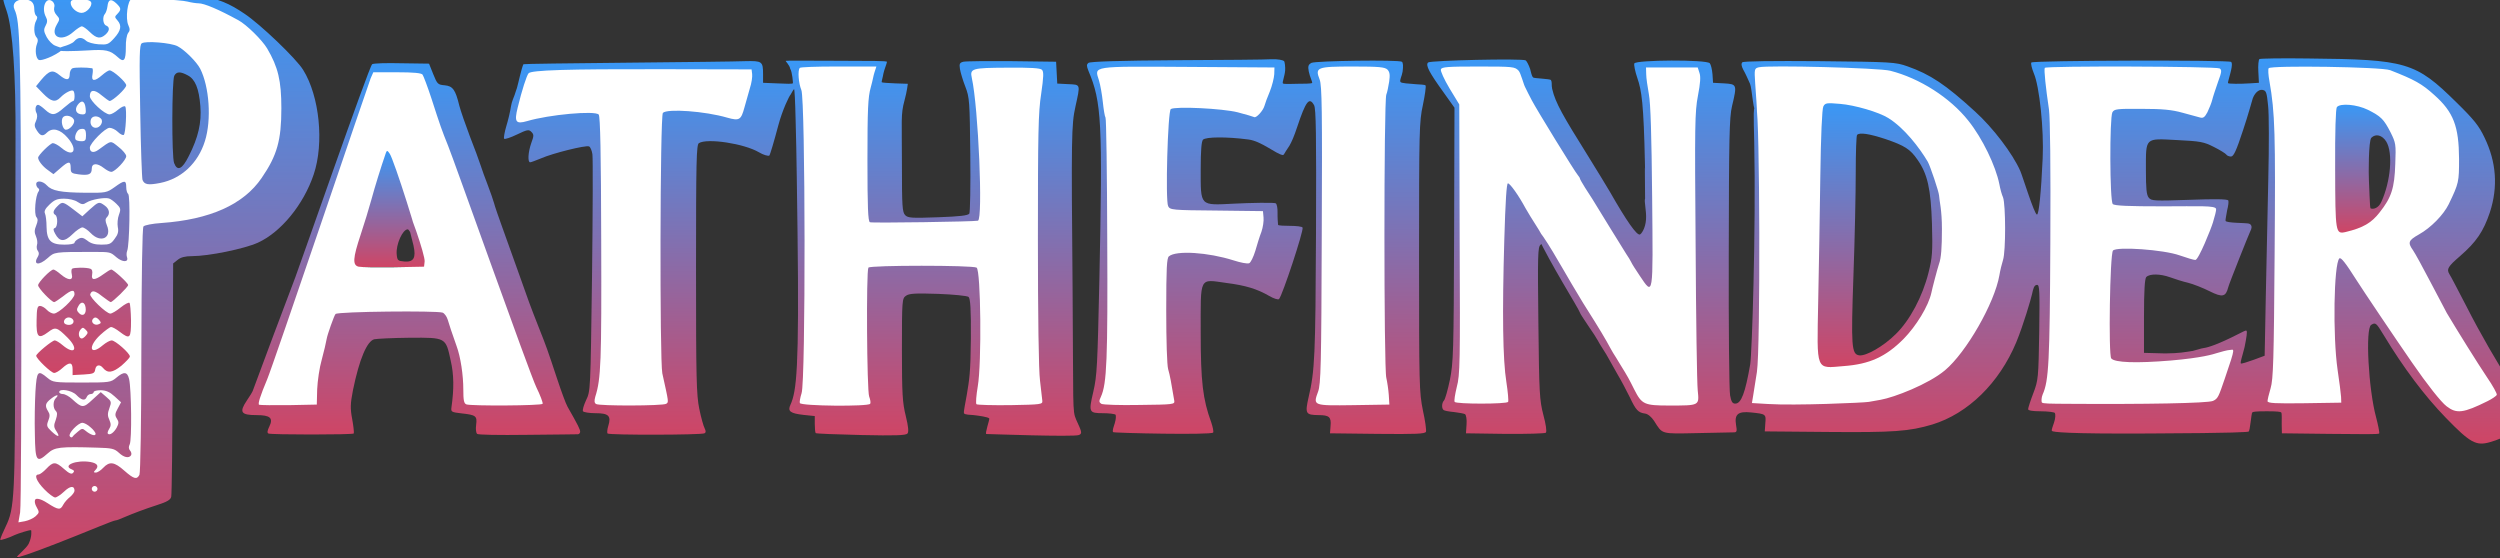 <?xml version="1.0" encoding="utf-8"?>
<svg xmlns="http://www.w3.org/2000/svg" xmlns:xlink="http://www.w3.org/1999/xlink" viewBox="39.028 171.38 365.478 81.611">
  <rect x="39.028" y="171.38" width="365.478" height="81.611" fill="#333333" stroke="none"/>
  <defs>
    <linearGradient id="gradient-1-0" gradientUnits="userSpaceOnUse" x1="945.329" y1="367.371" x2="945.329" y2="3320" xlink:href="#gradient-1"/>
    <linearGradient id="gradient-1">
      <title>BluePink</title>
      <stop offset="0" style="stop-color: rgb(207, 69, 101);"/>
      <stop offset="1" style="stop-color: rgb(57, 152, 246);"/>
    </linearGradient>
    <linearGradient id="gradient-1-1" gradientUnits="userSpaceOnUse" x1="1020.661" y1="2315.195" x2="1020.661" y2="3057.351" gradientTransform="matrix(-3.983, 0, 0, 3.983, 5086.254, -8850.144)" xlink:href="#gradient-1"/>
    <linearGradient id="gradient-1-2" gradientUnits="userSpaceOnUse" x1="531.179" y1="2364.488" x2="531.179" y2="2924.75" gradientTransform="matrix(-5.435, 0, 0, 5.435, 3418.277, -12541.304)" xlink:href="#gradient-1"/>
    <linearGradient id="gradient-1-3" gradientUnits="userSpaceOnUse" x1="539.625" y1="1901.728" x2="539.625" y2="2329.712" gradientTransform="matrix(-7.022, 0, 0, 7.053, 4328.745, -13063.827)" xlink:href="#gradient-1"/>
    <linearGradient id="gradient-1-4" gradientUnits="userSpaceOnUse" x1="535.219" y1="2023.982" x2="535.219" y2="2218.292" gradientTransform="matrix(-16.096, 0, 0, 16.096, 9150.338, -32312.557)" xlink:href="#gradient-1"/>
    <linearGradient id="gradient-1-5" gradientUnits="userSpaceOnUse" x1="547.5" y1="1319" x2="547.5" y2="1879.631" gradientTransform="matrix(-3.71, 0, 0, 3.71, 2578.932, -3574.989)" xlink:href="#gradient-1"/>
    <linearGradient id="gradient-1-6" gradientUnits="userSpaceOnUse" x1="544.617" y1="881.186" x2="544.617" y2="1329.18" gradientTransform="matrix(-6.928, 0, 0, 6.928, 4317.524, -5817.796)" xlink:href="#gradient-1"/>
    <linearGradient id="gradient-1-7" gradientUnits="userSpaceOnUse" x1="2258.099" y1="1006.234" x2="2258.099" y2="2947.766" xlink:href="#gradient-1"/>
    <linearGradient id="gradient-1-8" gradientUnits="userSpaceOnUse" x1="4248.869" y1="1002.19" x2="4248.869" y2="2960.64" xlink:href="#gradient-1"/>
    <linearGradient id="gradient-1-9" gradientUnits="userSpaceOnUse" x1="6671.407" y1="1011.314" x2="6671.407" y2="2968.258" xlink:href="#gradient-1"/>
    <linearGradient id="gradient-1-10" gradientUnits="userSpaceOnUse" x1="10449.034" y1="961.354" x2="10449.034" y2="2972.805" xlink:href="#gradient-1"/>
    <linearGradient id="gradient-1-11" gradientUnits="userSpaceOnUse" x1="2144.519" y1="1881.625" x2="2144.519" y2="2488.956" xlink:href="#gradient-1"/>
    <linearGradient id="gradient-1-12" gradientUnits="userSpaceOnUse" x1="9925.458" y1="1360.824" x2="9925.458" y2="2738.3" xlink:href="#gradient-1"/>
    <linearGradient id="gradient-1-13" gradientUnits="userSpaceOnUse" x1="12460.783" y1="2062.866" x2="12460.783" y2="2730.645" xlink:href="#gradient-1"/>
  </defs>
  <g transform="matrix(0.028, 0, 0, -0.028, 35.921, 263.145)" fill="#000000" stroke="none" style="">
    <g style="">
      <title>BG</title>
      <polyline style="stroke: rgb(0, 0, 0); fill-rule: nonzero; fill: rgb(255, 255, 255);" points="4256.576 2944.437 4719.246 2941.224 4674.264 2772.542 4664.625 2125.125 5202.8 2139.584 5194.768 2721.134 5154.605 2929.535 5597.998 2938.149 5596.391 1133.919 5177.096 1138.739 5210.833 1484.135 5185.129 1847.202 4690.329 1845.596 4675.871 1143.558 4258.183 1145.165 4291.919 1360.435 4290.313 2327.008">
        <title>H_bg</title>
      </polyline>
      <polyline style="stroke: rgb(0, 0, 0); fill-rule: nonzero; fill: rgb(255, 255, 255);" points="2855.614 2923.731 4074.342 2929.535 3985.355 2585.196 3703.577 2627.358 3701.458 1084.999 3190.87 1148.558 3216.293 1267.201 3226.886 2536.022 2779.856 2627.123">
        <title>T_bg</title>
      </polyline>
      <path d="M 1778.703 1097.005 L 2026.893 1533.938 L 2453.781 1533.938 L 2511.537 1142.205 L 3003.714 1153.403 L 2328.13 2915.047 L 2062.049 2927.603 L 1437.707 1149.693 L 1778.703 1097.005 Z M 2228.305 2163.49 L 2314.123 1899.561 L 2145.707 1899.561 L 2228.305 2163.49 Z" style="stroke: rgb(0, 0, 0); fill-rule: nonzero; fill: rgb(255, 255, 255);">
        <title>A_bg</title>
      </path>
      <path d="M 923.806 2360.794 L 1061.02 2393.827 L 1137.25 2500.742 L 1188.07 2693.666 L 1132.168 2922.356 L 977.167 2947.766 L 923.806 2360.794 Z M 149.092 3282.306 L 462.076 3299.073 L 1147.66 3287.895 L 1404.753 3174.252 L 1635.765 2883.625 L 1624.587 2443.957 L 1473.684 2194.315 L 953.908 2023.482 L 912.922 726.272 L 342.955 459.863 L 299.5 536.246 L 175.174 510.164 L 199.393 642.437 L 209.723 1355.966 L 206.845 2240.89 L 208.708 2799.79 L 190.078 3148.17 L 149.092 3282.306 Z" style="stroke: rgb(0, 0, 0); fill-rule: nonzero; fill: rgb(255, 255, 255);">
        <title>P_bg</title>
      </path>
      <polyline style="stroke: rgb(0, 0, 0); fill-rule: nonzero; fill: rgb(255, 255, 255);" points="7718.92 2723.379 7582.829 2935.927 8053.798 2942.044 8718.967 1810.493 8697.56 2940.515 9017.146 2934.398 8993.396 1154.907 8675.687 1148.074 7994.148 2294.221 8007.813 1156.615 7678.146 1153.199 7717.433 1424.789">
        <title>N_bg</title>
      </polyline>
      <path d="M 9754.225 1386.236 L 9953.276 1450.129 L 10152.329 1683.586 L 10235.882 1980.936 L 10199.021 2327.435 L 10090.894 2524.03 L 9771.426 2619.87 L 9754.225 1386.236 Z M 9250.762 2942.925 L 9999.656 2933.88 L 10314.408 2763.841 L 10556.805 2467.178 L 10685.238 1745.417 L 10093.72 1117.721 L 9234.481 1148.472 L 9278.367 1620.945 L 9283.046 2389.879 L 9278.367 2715.684 L 9250.762 2942.925 Z" style="stroke: rgb(0, 0, 0); fill-rule: nonzero; fill: rgb(255, 255, 255);">
        <title>D_bg</title>
      </path>
      <polyline style="stroke: rgb(0, 0, 0); fill-rule: nonzero; fill: rgb(255, 255, 255);" points="10751.899 2938.508 11740.501 2941.494 11625.512 2593.542 11282.04 2586.076 11301.454 2214.23 11710.634 2206.763 11595.645 1890.172 11164.065 1951.4 11295.48 1397.365 11801.729 1482.486 11710.634 1152.454 10741.445 1158.428 10778.779 1325.684 10798.193 2636.684">
        <title>E_bg</title>
      </polyline>
      <polyline style="stroke: rgb(0, 0, 0); fill-rule: nonzero; fill: rgb(255, 255, 255);" points="5807.968 2937.744 6805.473 2947.769 6700.208 2624.457 6266.62 2657.039 6241.557 2195.881 6762.866 2190.868 6657.602 1860.037 6261.607 1917.682 6264.113 1148.25 5828.018 1138.225 5850.575 1253.514 5873.131 2080.591 5868.119 2659.545">
        <title>F_bg</title>
      </polyline>
      <polyline style="stroke: rgb(0, 0, 0); fill-rule: nonzero; fill: rgb(255, 255, 255);" points="6962.497 2937.398 7414.646 2941.044 7389.121 1134.271 6949.734 1137.918 6995.314 1489.792 6991.667 2749.61">
        <title>I_bg</title>
      </polyline>
      <path d="M 12468.974 2169.969 L 12534.568 2187.858 L 12603.144 2329.482 L 12591.218 2570.988 L 12449.594 2588.877 Z M 11934.02 2945.364 L 12595.018 2934.582 L 12811.117 2829.228 L 13045.85 2551.659 L 12843.788 1831.109 L 13213.216 1190.191 L 12923.382 1082.014 L 12482.5 1657.629 L 12343.716 1092.216 L 11898.744 1159.582 L 11957.933 1424.923 L 11968.137 2727.166 Z" style="stroke: rgb(0, 0, 0); fill-rule: nonzero; fill: rgb(255, 255, 255);">
        <title>R_bg</title>
      </path>
    </g>
    <g>
      <title>Outline</title>
      <g style="">
        <title>P</title>
        <path d="M 131 3307 C 123 3296 126 3275 146 3219 C 177 3126 194 2887 192 2545 C 192 2419 191 1959 190 1524 C 190 682 187 624 141 529 C 129 505 111.009 463.525 112.517 458.758 C 113.586 455.379 158 469 188 484 C 203 491 269.894 513.005 273.704 508.688 C 273.939 508.422 279.469 478.154 261 439 C 249 414 197.898 374.777 198.758 367.758 C 199.206 364.103 275 384 630 529 C 671 546 709 560 713 560 C 718 560 736 566 753 574 C 812 599 865 619 933 641 C 983 657 1002 668 1005 684 C 1008 696 1011 974 1013 1303 L 1015 1902 L 1039 1921 C 1055 1934 1078 1940 1114 1940 C 1200 1940 1386 1978 1457 2010 C 1578 2065 1696 2209 1749 2367 C 1804 2531 1779 2775 1694 2912 C 1658 2971 1470 3151 1387 3206 C 1236 3308 1151 3320 574 3320 C 225 3320 140 3317 131 3307 Z M 1090 3269 C 1109 3264 1136 3260 1148 3260 C 1177 3260 1253 3228 1355 3172 C 1398 3149 1480 3068 1506 3024 C 1563 2927 1580 2856 1580 2712 C 1580 2545 1558 2466 1477 2348 C 1382 2209 1207 2131 954 2113 C 908 2110 866 2102 860 2095 C 854 2088 850 1845 849 1449 C 849 1076 844 808 839 798 C 825 772 810 776 760 820 C 708 866 683 870 650 835 C 637 821 620 810 611 810 C 599 810 599 813 608 822 C 629 843 621 858 584 865 C 511 878 432 847 487 826 C 499 821 500 816 492 808 C 484 800 472 805 445 829 C 401 868 389 868 353 830 C 338 814 319 800 313 800 C 287 800 301 765 342 723 C 365 699 391 680 399 680 C 407 680 428 694 446 711 C 477 741 500 743 500 715 C 500 708 489 693 477 683 C 464 673 448 655 441 642 C 426 613 416 614 358 651 C 320 676 301.805 674.504 297 671 C 292.195 667.496 289 653 302 630 C 317 603 317 601 297 582 C 285 571 260 560 241 556 L 207 550 L 216 602 C 221 631 223 1200 222 1865 C 219 3048 216 3165 187 3227 C 173 3257 193 3280 234 3280 C 273 3280 290 3265 290 3229 C 290 3214 295 3198 300 3195 C 307 3191 307 3183 300 3170 C 286 3145 287 3097 302 3082 C 310 3074 310 3063 304 3048 C 292 3018 298 2970 315 2964 C 327 2959 397.018 2983.47 440.018 3020.47 C 445.018 3024.47 412 3033 399 3039 C 385 3044 366 3064 355 3083 C 339 3114 338 3122 349 3143 C 359 3161 359 3173 351 3188 C 325 3236 351 3298 385 3270 C 394 3262 398 3249 394 3238 C 391 3226 395 3211 406 3199 C 424 3179 424 3177 407 3148 C 370 3084 432 3056 493 3110 C 512 3127 533 3140 538 3140 C 544 3140 563 3127 580 3110 C 615 3076 635 3073 662 3097 C 684 3117 685 3136 665 3144 C 648 3150 645 3191 659 3205 C 664 3211 670 3228 672 3244 C 676 3281 690 3286 718 3260 C 744 3235 745 3227 724 3205 C 709 3190 709 3188 724 3171 C 748 3144 743 3118 707 3078 C 677 3045 671 3043 626 3046 C 599 3048 569 3056 560 3065 C 538 3085 518 3084 498 3061 C 490 3051 459.165 3040 452.165 3038 C 445.165 3036 404.903 3024.409 408.903 3016.409 C 414.903 3007.409 496 3010 567 3014 C 665 3020 685 3016 727 2978 C 758 2949 768 2962 768 3030 C 767 3064 773 3096 780 3105 C 790 3117 790 3126 781 3146 C 765 3181 777 3278 799 3283 C 826 3289 1053 3279 1090 3269 Z M 587 3265 C 594 3245 563 3210 537 3210 C 511 3210 480 3238 480 3262 C 480 3277 488 3280 530 3280 C 566 3280 582 3276 587 3265 Z M 620 725 C 620 717 613 710 605 710 C 597 710 590 717 590 725 C 590 733 597 740 605 740 C 613 740 620 733 620 725 Z" style="fill: url('#gradient-1-0');">
          <title>Outer</title>
        </path>
        <path d="M851 3051 c-12 -8 -13 -63 -8 -353 3 -190 9 -352 12 -360 10 -25 30 -28 92 -16 111 22 198 103 234 219 35 111 23 284 -25 378 -19 36 -81 98 -118 117 -34 18 -168 29 -187 15z m240 -167 c39 -20 59 -69 66 -161 7 -86 -11 -164 -60 -260 -34 -69 -60 -82 -77 -37 -13 33 -12 432 1 456 12 22 31 23 70 2z" style="fill: url('#gradient-1-1');">
          <title>Middle</title>
        </path>
        <path d="M490 2921 c-8 -3 -15 -17 -15 -30 0 -34 -17 -36 -53 -6 -36 30 -53 26 -97 -26 l-26 -32 37 -38 c42 -43 64 -48 91 -20 23 24 59 42 67 34 9 -9 8 -53 -1 -53 -5 0 -26 -16 -48 -35 -47 -42 -63 -43 -99 -10 -15 14 -31 25 -36 25 -13 0 -18 -23 -9 -42 6 -10 5 -27 -2 -42 -10 -20 -9 -30 5 -51 19 -29 31 -31 52 -10 29 28 69 18 108 -27 56 -64 31 -106 -32 -53 -16 14 -37 25 -45 25 -13 0 -77 -63 -77 -76 0 -15 23 -45 50 -64 l30 -22 36 31 c43 38 54 39 54 2 0 -26 4 -29 41 -34 53 -7 69 0 69 29 0 30 27 32 63 4 14 -11 31 -20 39 -20 19 0 78 62 78 82 0 9 -18 31 -40 48 -44 35 -35 36 -107 -16 -24 -17 -43 -12 -43 12 0 23 80 104 103 104 11 0 31 -9 43 -21 12 -12 26 -19 31 -16 10 6 17 133 8 148 -4 5 -19 -1 -37 -16 -16 -14 -36 -25 -45 -25 -26 0 -103 71 -103 95 0 35 24 37 61 5 19 -16 38 -29 42 -30 16 0 87 65 87 82 0 16 -69 78 -87 78 -6 0 -23 -11 -39 -25 -40 -35 -58 -33 -50 5 3 17 2 31 -2 31 -29 5 -90 5 -102 0z m68 -209 c3 -26 0 -32 -16 -32 -32 0 -44 23 -26 49 21 29 38 22 42 -17z m-60 -64 c3 -18 -23 -48 -43 -48 -17 0 -29 49 -15 65 14 17 54 5 58 -17z m140 10 c15 -15 -3 -48 -27 -48 -21 0 -33 22 -25 45 7 18 35 20 52 3z m-78 -89 c0 -24 -4 -29 -24 -29 -14 0 -27 4 -30 8 -9 15 6 51 23 55 25 5 31 -1 31 -34z" style="fill: url('#gradient-1-2');">
          <title>Pattern1</title>
        </path>
        <path d="M300 2316 c0 -8 5 -18 10 -21 7 -4 7 -11 2 -18 -16 -21 -24 -117 -11 -133 9 -11 8 -21 -1 -44 -10 -24 -10 -37 -1 -57 6 -14 9 -34 5 -45 -3 -10 -1 -25 5 -31 6 -8 6 -18 1 -27 -29 -46 3 -52 50 -10 36 32 33 32 235 32 94 0 91 0 124 -28 32 -27 65 -27 55 1 -3 8 -3 23 1 33 12 28 17 290 5 297 -5 3 -10 19 -10 36 0 37 -10 36 -61 -1 -41 -29 -45 -30 -153 -29 -127 1 -175 10 -201 39 -21 23 -55 27 -55 6z m419 -103 c22 -22 24 -27 13 -57 -7 -18 -9 -47 -6 -64 5 -23 1 -39 -16 -61 -19 -27 -27 -31 -69 -31 -34 0 -56 6 -74 21 -21 16 -31 18 -47 9 -11 -6 -20 -15 -20 -20 0 -6 -24 -10 -53 -10 -71 0 -92 21 -93 94 0 28 -4 59 -8 68 -6 12 1 26 23 47 26 25 40 31 77 31 25 0 56 -7 70 -17 22 -14 29 -15 47 -3 25 16 95 28 117 21 8 -2 26 -15 39 -28z" style="fill: url('#gradient-1-3');">
          <title>Pattern2Outer</title>
        </path>
        <path d="M 410 2200 C 388 2178 385 2164 400 2155 C 414 2146 412 2092 398 2087 C 388 2084 388 2077 399 2057 C 422 2014 447 2013 489 2054 C 509 2074 533 2090 541 2090 C 549 2090 569 2077 585 2060 C 637 2006 697 2035 669 2101 C 660 2124 660 2134 669 2143 C 687 2161 682 2187 658 2204 C 628 2226 626 2225 580 2184 L 541 2148 L 494 2184 C 439 2226 436 2226 410 2200 Z" style="fill: url('#gradient-1-4');">
          <title>Pattern2Inner</title>
        </path>
        <path d="M487 1874 c-4 -4 -4 -18 -1 -30 8 -33 -19 -32 -58 1 -16 14 -33 25 -38 25 -15 0 -80 -67 -80 -82 0 -15 70 -88 84 -88 4 0 25 14 46 30 44 35 60 38 60 11 0 -23 -83 -101 -108 -101 -10 0 -27 9 -37 20 -10 11 -26 20 -35 20 -14 0 -17 -12 -18 -75 -2 -89 9 -100 60 -62 38 29 46 27 102 -29 59 -59 37 -92 -26 -39 -16 14 -35 25 -41 25 -14 0 -97 -69 -97 -80 0 -15 78 -90 94 -90 8 0 27 11 42 25 37 34 54 32 54 -5 l0 -31 58 3 c50 3 57 6 60 26 4 25 24 29 41 8 24 -29 50 -25 96 12 24 21 44 42 44 48 1 16 -76 84 -95 84 -9 0 -29 -11 -46 -25 -68 -58 -80 -8 -13 54 24 22 50 41 56 41 7 0 27 -11 45 -25 54 -41 59 -36 59 60 -1 46 -4 87 -8 91 -4 4 -25 -7 -46 -24 -22 -18 -46 -32 -54 -32 -21 0 -110 86 -105 101 8 23 24 20 63 -11 21 -16 41 -30 44 -30 10 0 91 79 91 89 0 11 -77 81 -88 81 -5 0 -23 -11 -42 -25 -44 -32 -64 -33 -58 -1 3 16 0 27 -9 30 -20 8 -88 7 -96 0z m71 -203 c5 -33 -14 -49 -34 -29 -13 13 -14 20 -4 37 14 27 34 23 38 -8z m-64 -66 c6 -18 -16 -30 -39 -21 -20 7 -8 36 15 36 10 0 21 -7 24 -15z m136 0 c10 -12 9 -16 -5 -21 -19 -8 -40 9 -31 25 10 15 21 14 36 -4z m-70 -79 c-7 -9 -17 -16 -22 -16 -16 0 -21 30 -7 46 11 13 14 13 27 0 13 -12 13 -18 2 -30z" style="fill: url('#gradient-1-5');">
          <title>Pattern3</title>
        </path>
        <path d="M296 1233 c-3 -54 -5 -154 -3 -223 2 -142 9 -152 67 -100 37 33 61 36 260 30 74 -2 88 -5 111 -26 26 -25 53 -31 64 -14 4 6 2 17 -5 25 -8 9 -8 20 -2 32 12 21 9 290 -3 341 -9 39 -27 41 -67 7 -29 -24 -34 -25 -180 -25 -146 0 -151 1 -180 25 -50 42 -55 36 -62 -72z m214 -18 c27 -28 45 -32 54 -10 3 8 12 15 21 15 8 0 15 5 15 10 0 6 17 10 38 10 27 -1 46 -9 71 -32 l34 -31 -17 -32 c-15 -27 -16 -36 -5 -53 11 -17 11 -25 -1 -48 -15 -26 -36 -41 -46 -31 -3 3 0 14 7 25 10 16 10 26 1 47 -10 21 -10 34 0 61 12 33 11 36 -16 59 l-29 25 -44 -40 c-47 -44 -54 -44 -106 4 -15 14 -37 26 -48 26 -10 0 -19 5 -19 10 0 21 66 10 90 -15z m-108 -17 c-15 -15 -15 -51 0 -66 9 -9 9 -20 0 -47 -11 -29 -11 -38 4 -60 21 -32 8 -32 -27 1 -24 23 -26 29 -16 55 9 22 9 34 -1 49 -18 29 -15 42 16 66 27 22 46 24 24 2z m181 -151 c15 -12 27 -28 27 -35 0 -14 -27 -5 -52 16 -16 14 -20 13 -40 -4 -13 -10 -26 -23 -29 -28 -4 -4 -10 -3 -14 4 -9 14 43 69 66 70 9 0 28 -10 42 -23z" style="fill: url('#gradient-1-6');">
          <title>Pattern4</title>
        </path>
      </g>
      <path d="M 2054 2942 C 2038 2931 1666 1861 1653 1830 C 1638 1793 1430 1237 1430 1235 C 1430 1233 1416 1210 1399 1185 C 1359 1125 1369 1110 1450 1110 C 1522 1110 1539 1095 1517 1050 C 1507 1030 1505 1018 1512 1014 C 1523 1007 1951 1007 1958 1014 C 1960 1017 1957 1050 1950 1088 C 1939 1147 1940 1168 1954 1241 C 1987 1402 2027 1496 2065 1506 C 2079 1509 2162 1513 2250 1514 C 2440 1515 2438 1516 2464 1395 C 2481 1322 2482 1248 2468 1150 C 2465 1127 2468 1125 2521 1119 C 2596 1111 2603 1105 2597 1060 C 2594 1039 2596 1018 2602 1012 C 2607 1007 2714 1005 2863 1007 C 3002 1008 3121 1010 3128 1010 C 3134 1010 3140 1016 3140 1023 C 3140 1035 3131 1054 3074 1154 C 3065 1170 3041 1235 3020 1299 C 2969 1453 2962 1472 2927 1560 C 2875 1692 2872 1702 2816 1860 C 2786 1945 2747 2053 2730 2100 C 2713 2147 2695 2199 2691 2215 C 2686 2232 2672 2274 2658 2310 C 2644 2346 2627 2393 2620 2415 C 2613 2437 2588 2505 2564 2566 C 2541 2627 2516 2699 2509 2726 C 2489 2809 2475 2828 2433 2832 C 2397 2835 2394 2838 2373 2890 L 2351 2945 L 2208 2947 C 2129 2949 2060 2947 2054 2942 Z M 2317 2888 C 2322 2881 2343 2826 2363 2765 C 2410 2619 2418 2597 2451 2515 C 2480 2444 2875 1331 2911 1256 C 2932 1213 2947 1173 2944 1169 C 2938 1159 2570 1157 2546 1166 C 2533 1171 2530 1188 2530 1243 C 2530 1318 2516 1413 2495 1470 C 2468 1547 2458 1576 2449 1607 C 2444 1624 2432 1641 2422 1645 C 2392 1656 1878 1651 1863 1638 C 1856 1632 1820 1529 1817 1510 C 1814 1491 1802 1441 1791 1400 C 1779 1359 1769 1289 1767 1245 L 1765 1165 L 1620 1162 C 1541 1161 1470 1162 1464 1164 C 1456 1167 1469 1209 1506 1297 C 1536 1367 2038 2850 2046 2868 L 2060 2900 L 2184 2900 C 2271 2900 2310 2896 2317 2888 Z" style="fill: url('#gradient-1-7');">
        <title>A</title>
      </path>
      <path d="M 3385 2950 C 3088 2947 2844 2944 2844 2942 C 2835 2927 2815.373 2835.18 2810 2818 C 2806.225 2805.931 2800.132 2790.229 2798 2782 C 2795.872 2773.786 2783 2749 2779 2723 C 2775 2696 2764 2649 2754 2617 C 2745 2586 2740 2557 2743 2553 C 2747 2549 2777 2559 2810 2575 C 2864 2601 2872 2602 2885 2589 C 2899 2575 2899 2569 2885 2531 C 2868 2483 2865 2430 2879 2430 C 2884 2430 2910 2440 2937 2451 C 2996 2477 3168 2520 3186 2513 C 3193 2511 3201 2492 3204 2472 C 3207 2452 3206 2165 3202 1835 C 3194 1237 3194 1235 3171 1188 C 3159 1162 3151 1136 3155 1130 C 3158 1125 3188 1120 3220 1120 C 3289 1120 3303 1106 3287 1054 C 3281 1035 3280 1017 3283 1014 C 3292 1005 3776 1006 3789 1015 C 3797 1019 3797 1027 3790 1041 C 3784 1052 3771 1098 3762 1143 C 3747 1215 3745 1303 3745 1873 C 3745 2438 3747 2522 3760 2530 C 3803 2557 3996 2528 4074 2482 C 4095 2469 4122.685 2461.09 4127.685 2465.09 C 4131.685 2469.09 4152.73 2540.09 4174.73 2623.09 C 4196.73 2705.09 4231.325 2776.225 4239.325 2784.225 C 4239.325 2784.225 4254.521 2812.249 4256.923 2811.954 C 4259.413 2811.648 4262.733 2752.311 4265.02 2649.94 C 4267.119 2555.988 4268.804 2554.711 4275 2062 C 4283.915 1353.056 4270 1234 4238 1164 C 4222 1130 4237 1119 4307 1111 L 4365 1105 L 4365 1063 C 4365 1040 4367 1019 4370 1016 C 4373 1013 4480 1009 4607 1006 C 4786 1002 4841 1004 4849 1014 C 4856 1022 4854 1049 4840 1106 C 4823 1174 4820 1221 4820 1452 C 4820 1711 4821 1719 4841 1733 C 4857 1745 4890 1747 5008 1743 C 5089 1740 5161 1733 5168 1727 C 5177 1720 5181.26 1663.995 5180 1508 C 5178.572 1331.142 5171.678 1293.983 5159 1218 C 5151.536 1173.264 5141 1126.927 5144 1119.927 C 5148 1110.927 5176.946 1112.226 5195 1110 C 5222.25 1106.64 5270.941 1100.271 5276.086 1092.331 C 5278.839 1088.082 5251.638 1011.314 5260.85 1011.314 C 5269.62 1011.314 5715 995 5744 1006 C 5765 1014 5755.855 1028 5729.855 1086 C 5708.855 1134 5716 1145 5711 1775 C 5704 2562 5705 2628 5726 2721 C 5752 2840 5754 2835 5688 2838 L 5631 2841 L 5628 2898 L 5625 2955 L 5395 2958 C 5269 2959 5154 2958 5141 2955 C 5121 2950 5119 2944 5123 2917 C 5126 2899 5138 2858 5151 2825 C 5173 2768 5174 2750 5177 2470 C 5179 2308 5176 2169 5172 2162 C 5165 2152 5121 2147 5009 2143 C 4871 2138 4852 2139 4837 2154 C 4822 2170 4820 2199 4820 2422 C 4820 2648 4813.289 2680 4833.289 2752 C 4847.008 2802.486 4850.767 2839.789 4850.767 2839.789 C 4850.767 2839.789 4720.063 2843.204 4714.991 2847.683 C 4712.182 2850.163 4720.243 2872.768 4723.096 2891.922 C 4726.403 2911.161 4741.989 2947.565 4741.804 2954.417 C 4741.655 2959.913 4664.636 2959.281 4480 2960 C 4305.07 2960.681 4215.235 2961.15 4213.292 2959.622 C 4211.349 2958.094 4233.583 2936.901 4236.491 2919.173 C 4247.94 2900 4251.201 2845.893 4251.057 2843.245 C 4250.787 2838.273 4214.95 2839.671 4168 2842 L 4095 2845 L 4095 2890 C 4095 2957 4090 2960 4002 2958 C 3960 2956 3682 2953 3385 2950 Z M 4677.111 2900.682 C 4669.92 2878.523 4670 2867 4657 2820 C 4643 2770 4640 2708 4640 2441 C 4640 2195 4643 2121 4653 2117 C 4667 2112 5199 2120 5217 2125 C 5244 2134 5219 2717 5185 2870 C 5174 2920 5185 2923 5369 2924 C 5491 2925 5542 2922 5551 2913 C 5561 2903 5560 2877 5547 2787 C 5532 2691 5530 2583 5530 2025 C 5530 1630 5534 1342 5541 1290 C 5546 1243 5552 1196 5553 1185 C 5555 1166 5548 1165 5386 1162 C 5293 1161 5213 1163 5209 1167 C 5205 1172 5208 1213 5216 1260 C 5237 1381 5232 1866 5210 1880 C 5189 1893 4653 1893 4645 1880 C 4633 1861 4637 1237 4649 1207 C 4655 1191 4658 1174 4654 1169 C 4645 1154 4293 1157 4287 1173 C 4285 1179 4289 1202 4296 1224 C 4318 1284 4316 2756 4295 2807 C 4280 2843 4275 2911 4287 2923 C 4290 2927 4374 2930 4472 2930 L 4686.699 2930 L 4677.111 2900.682 Z M 4038 2891 C 4040 2877 4035 2843 4026 2816 C 4018 2788 4005 2743 3998 2717 C 3980 2651 3972 2645 3908 2663 C 3792 2697 3595 2711 3572 2688 C 3557 2673 3555 1395 3569 1328 C 3603 1174 3603 1178 3589 1169 C 3572 1158 3240 1157 3223 1168 C 3214 1174 3213 1184 3219 1206 C 3249 1300 3252 1388 3250 2020 C 3249 2473 3245 2669 3237 2679 C 3219 2701 2977 2679 2863 2645 C 2804 2628 2795 2640 2814 2716 C 2836 2807 2861 2884 2871 2895 C 2887 2911 3067 2917 3565 2916 L 4035 2915 L 4038 2891 Z" style="fill: url('#gradient-1-8');">
        <title>TH</title>
      </path>
      <path d="M 6256 2963 C 5956 2961 5803 2956 5794 2949 C 5783 2940 5784 2933 5794 2907 C 5863 2744 5868 2639 5851 1820 C 5841 1370 5839 1316 5819 1231 C 5794 1124 5796 1120 5872 1120 C 5899.444 1120 5934.087 1116.178 5935.764 1111.47 C 5937.822 1105.691 5938.236 1090.92 5931.535 1068.535 C 5926.148 1050.54 5916.787 1027.665 5923 1021 C 5927.247 1016.445 6436 1005 6445 1019 C 6448 1024 6443 1048 6435 1072 C 6391 1192 6380 1284 6380 1541 C 6380 1838 6370 1820 6514 1800 C 6615 1787 6674 1769 6738 1732 C 6762 1718 6785 1711 6789 1716 C 6807 1736 6918 2072 6912 2089 C 6910 2095 6876.073 2098.013 6850.073 2098.013 C 6817.791 2098.013 6784.63 2099.374 6783.867 2103.326 C 6783.083 2107.388 6780.618 2144.312 6781.18 2167.218 C 6781.703 2188.534 6778.329 2210.192 6772.168 2215.586 C 6765.944 2221.035 6632 2218 6554 2214 C 6373 2205 6380 2198 6380 2395 C 6380 2491 6384 2540 6392 2548 C 6407 2563 6516 2564 6629 2549 C 6697.589 2540.426 6773.484 2472.558 6809.126 2467.677 C 6811.534 2467.347 6815.382 2472.197 6819.023 2478.54 C 6832.627 2505.089 6849 2509 6884 2615 C 6929 2750 6947 2773 6972 2728 C 6982 2710 6984 2574 6982 2060 C 6979 1419 6976 1342 6943 1202 C 6924 1117 6928 1111 6995 1110 C 7051 1110 7062 1100 7058 1054 L 7055 1015 L 7303 1012 C 7505 1010 7551 1012 7556 1023 C 7559 1031 7552 1081 7540 1135 C 7521 1229 7520 1266 7520 1935 C 7520 2597 7521 2642 7540 2729 C 7551 2781 7557 2826 7554 2831 C 7551 2836 7522.318 2835.94 7504.436 2837.564 C 7466.013 2841.053 7427.834 2842.172 7423.135 2849.332 C 7417.032 2858.632 7430.607 2880.095 7434 2903 C 7438 2931 7437 2951 7430 2955 C 7412 2966 6979 2960 6958 2949 C 6942 2940 6939 2932 6944 2905 C 6949.563 2875.518 6964.807 2848.519 6961.573 2844.132 C 6958.557 2840.041 6913.962 2840 6890 2840 C 6865.538 2840 6813.216 2836.799 6809.245 2841.595 C 6804.454 2847.382 6817.964 2876.638 6820.802 2909 C 6822.244 2925.448 6819.039 2955.658 6814.806 2958.777 C 6808.324 2963.553 6782.848 2969.584 6748 2968 C 6724 2966 6503 2964 6256 2963 Z M 6764 2890 C 6763 2871 6753 2830 6741 2800 C 6728 2770 6716 2736 6713 2725 C 6706 2699 6669 2659 6659 2666 C 6655 2668 6616 2680 6573 2691 C 6494 2711 6249 2723 6224 2708 C 6208 2698 6195 2228 6210 2201 C 6220 2181 6231 2180 6463 2178 L 6705 2175 L 6708 2142 C 6710 2124 6705 2090 6697 2067 C 6688 2044 6674 1999 6665 1967 C 6655 1935 6641 1906 6633 1903 C 6624 1899 6588 1906 6551 1918 C 6419 1960 6252 1971 6214 1939 C 6203 1930 6200 1879 6200 1656 C 6200 1500 6204 1370 6210 1350 C 6219 1320 6227 1276 6242 1185 C 6245 1166 6239 1165 6060 1163 C 5958 1161 5869 1164 5861 1169 C 5849 1177 5848 1183 5859 1206 C 5890 1274 5895 1402 5892 2029 C 5891 2372 5887 2657 5883 2663 C 5879 2669 5873 2706 5869 2744 C 5865 2783 5856 2834 5849 2857 C 5825 2934 5802 2931 6314 2928 L 6765 2925 L 6764 2890 Z M 7355 2914 C 7367 2901 7369 2887 7364 2851 C 7360 2826 7354 2795 7349 2783 C 7336 2749 7336 1352 7349 1305 C 7354 1283 7360 1243 7362 1215 L 7365 1165 L 7177 1162 C 6965 1159 6966 1159 6993 1233 C 7007 1270 7010 1371 7012 2050 C 7015 2702 7013 2831 7001 2862 C 6976 2926 6986 2930 7176 2930 C 7312 2930 7341 2927 7355 2914 Z" style="fill: url('#gradient-1-9');">
        <title>FI</title>
      </path>
      <path d="M 11908 2969 C 11903 2966 11900 2936 11902 2904 L 11905 2845 L 11856 2842 C 11809.455 2838.832 11745.672 2839.029 11743.685 2843.27 C 11741.632 2847.652 11753.956 2883.683 11760 2912 C 11764.358 2932.421 11766 2948 11760 2954 C 11749 2965 10729 2962 10717 2951 C 10713 2947 10719 2921 10730 2894 C 10759 2827 10783 2601 10776 2451 C 10768 2272 10756 2155 10746 2157 C 10732 2159 10671 2358 10659 2385 C 10619 2476 10515 2612 10423 2695 C 10269 2836 10189 2889 10070 2931 C 10007 2953 9992 2954 9611 2958 C 9364 2960 9214 2958 9208 2952 C 9201 2945 9203 2932 9213 2913 C 9222 2898 9237.217 2864.673 9248 2840 C 9258.926 2815 9264.728 2679.182 9283.641 2691.301 C 9286.641 2683.301 9278 2800 9275 2842 C 9270 2918 9271 2920 9294 2926 C 9342 2938 9922 2923 9980 2908 C 10134 2869 10293 2767 10388 2647 C 10461 2556 10531 2411 10550 2315 C 10554 2293 10562 2262 10569 2247 C 10583 2210 10584 1966 10569 1920 C 10563 1901 10554 1865 10550 1840 C 10525 1695 10377 1437 10266 1344 C 10179 1271 10000.89 1202.593 9930 1190 C 9914.073 1187.171 9886.03 1182.188 9868 1179 C 9842.454 1174.483 9481 1159 9342 1168 L 9258 1173 L 9264 1209 C 9267 1229 9276 1286 9284 1335 C 9303 1458 9299.066 2692.301 9281.072 2713.211 C 9262.492 2734.802 9267.124 2672.953 9270 2535 C 9279.525 2078.099 9258 1428 9249 1375 C 9223 1225 9202 1170 9171 1170 C 9156 1170 9150 1180 9144 1213 C 9139 1236 9136 1570 9137 1955 C 9138 2559 9140 2664 9154 2723 C 9181 2836 9180 2838 9113 2842 L 9055 2845 L 9052 2890 C 9050 2914 9044 2940 9038 2947 C 9022 2967 8651 2965 8644 2946 C 8641 2939 8648 2904 8660 2869 C 8682 2805 8692.797 2737.983 8699.408 2421.481 C 8701.675 2312.947 8697.148 2535.014 8700.148 2240.111 C 8694.148 2228.111 8708.073 2174.889 8705.073 2131.889 C 8702.073 2083.889 8680 2055 8673 2053 C 8657 2047 8603 2124 8517 2275 C 8501 2302 8449 2388 8401 2465 C 8273 2670 8231.888 2739.73 8214.988 2813.401 C 8210.359 2833.58 8215.734 2846.85 8208.47 2859.33 C 8204.517 2866.122 8120.846 2867.612 8115.661 2872.797 C 8106.976 2881.481 8105.009 2900.719 8100 2917 C 8093 2938 8082 2958 8077 2962 C 8060 2973 7578 2962 7567 2951 C 7553 2937 7573 2899 7648 2795 L 7705 2715 L 7703 2053 C 7701 1437 7699 1384 7681 1294 C 7670 1241 7656 1192 7650 1186 C 7638 1174 7637 1143 7649 1136 C 7653 1133 7678 1128 7703 1126 C 7729 1123 7754 1118 7760 1115 C 7766 1111 7770 1087 7768 1062 L 7765 1015 L 7969 1012 C 8082 1011 8178 1014 8182 1018 C 8188 1024 8182 1063 8169 1111 C 8149 1189 8147 1223 8143 1591 C 8139 1943 8140 1988 8154 1999 C 8177 2019 8174 2033 8133 2097 C 8112 2129 8087 2171 8076 2190 C 8040 2257 7995 2320 7984 2320 C 7977 2320 7971 2229 7965 2023 C 7954 1642 7957 1399 7976 1282 C 7984 1230 7988 1184 7985 1179 C 7977 1167 7713 1167 7706 1179 C 7702 1184 7708 1219 7717 1257 C 7734 1319 7735 1385 7732 2028 L 7730 2732 L 7679 2816 C 7651 2863 7631 2907 7634 2915 C 7638 2928 7671 2930 7829 2930 C 8012 2930 8020 2929 8040 2908 C 8051 2896 8066 2836 8074 2822 C 8081 2807 8097 2776 8109 2753 C 8134 2705 8333 2381 8349 2363 C 8355 2356 8360 2348 8360 2345 C 8360 2342 8372 2321 8387 2297 C 8402 2274 8419 2247 8425 2238 C 8450 2196 8587 1975 8602 1951 C 8612 1937 8623 1918 8627 1910 C 8630 1902 8651 1869 8672 1838 C 8744 1731 8742 1721 8737 2248 C 8734 2569 8729 2737 8720 2785 C 8713 2824 8706 2871 8706 2890 L 8705 2925 L 8840 2925 L 8975 2925 L 8984 2897 C 8991 2878 8989 2844 8976 2777 C 8960 2693 8959 2627 8964 1995 C 8966 1616 8971 1275 8975 1239 C 8983 1159 8986 1160 8825 1160 C 8696 1160 8683 1166 8644 1243 C 8617 1297 8611 1309 8570 1375 C 8556 1398 8540 1425 8533 1435 C 8526 1446 8512 1473 8500 1494 C 8488 1515 8460 1563 8437 1599 C 8376 1695 8375.69 1696.409 8318 1793 C 8271.751 1870.435 8160.954 2070.904 8137.202 2076.076 C 8101.45 2083.861 8274.16 1794.663 8331 1698 C 8346.908 1670.946 8360 1647 8360 1645 C 8360 1642 8379 1612 8403 1577 C 8427 1543 8449 1508 8453 1500 C 8457 1492 8469 1472 8480 1455 C 8491 1439 8504 1416 8510 1405 C 8516 1394 8536 1358 8555 1325 C 8575 1292 8603 1238 8620 1204 C 8652 1136 8664 1123 8700 1118 C 8715 1116 8733 1101 8747 1080 C 8792 1009 8780 1012 8972 1016 C 9068 1018 9154 1020 9164 1020 C 9179 1020 9181 1026 9175 1059 C 9166 1114 9185 1131 9253 1124 C 9331 1116 9332 1115 9328 1068 L 9325 1025 L 9655 1022 C 9998 1019 10079 1025 10200 1061 C 10386 1118 10549 1277 10638 1490 C 10676 1582 10714.879 1716.553 10720 1740 C 10726.552 1770 10731 1790 10747 1790 C 10760 1790 10761 1757 10758 1543 C 10754 1304 10753 1292 10727 1224 C 10712 1185 10700 1147 10700 1141 C 10700 1134 10723 1130 10764 1130 C 10803.001 1130 10836.422 1125.47 10839.695 1121.202 C 10842.974 1116.927 10843.801 1094.752 10835 1070 C 10819.148 1025.417 10823.38 1029.978 10825.103 1027.268 C 10828.661 1021.672 10900.456 1011.654 11329 1014 C 11799 1016 11847.029 1021.792 11851.412 1024.171 C 11859.22 1028.409 11864.89 1119.72 11870.564 1124.207 C 11874.456 1127.285 11884.748 1130.197 11948 1130 C 12002.119 1129.831 12017.513 1127.601 12021.209 1124.172 C 12026.304 1119.444 12023.36 1082.24 12024 1064 L 12025 1015 L 12273 1012 C 12450.855 1010.115 12530.471 1009.238 12533.104 1014.12 C 12535.515 1018.59 12526.288 1063.076 12517 1098 C 12477 1244 12460 1561 12491 1581 C 12514 1595 12517 1593 12557 1527 C 12659 1358 12771 1209 12880 1097 C 13009 964 13039 948 13112 969 C 13151 980 13179 992 13298 1048 C 13317 1056 13335.141 1072.421 13334.86 1078.421 C 13337.86 1085.421 13322 1114 13300 1146 C 13277 1179 13254 1214 13249 1225 C 13244 1236 13232 1257 13222 1271 C 13153 1376 13058 1541 12991 1673 C 12947 1758 12906 1837 12899 1847 C 12884 1872 12892 1886 12955 1940 C 13040 2014 13077 2068 13111 2169 C 13154 2301 13145 2431 13083 2559 C 13054 2620 13029 2652 12936 2743 C 12723 2953 12676 2967 12162 2972 C 12028 2974 11914 2972 11908 2969 Z M 11700 2920 C 11712 2912 11711 2902 11691 2848 C 11679 2813 11665 2772 11661 2755 C 11657 2739 11645 2710 11636 2691 C 11622 2665 11614 2659 11597 2664 C 11585 2667 11544 2678 11505 2689 C 11451 2704 11403 2709 11293 2709 C 11162 2710 11150 2708 11140 2691 C 11125 2662 11126 2228 11142 2212 C 11151 2203 11223 2199.943 11406 2200 C 11591.681 2200.058 11678.284 2205.166 11681.313 2186.499 C 11682.939 2176.478 11674.172 2147.917 11665 2116 C 11656 2085 11590 1920 11573 1920 C 11565 1920 11528 1931 11491 1944 C 11407 1974 11162 1991 11143 1969 C 11127 1950 11119 1424 11134 1406 C 11152 1384 11264 1380 11445 1395 C 11607 1409 11664.499 1427.07 11687.39 1434.42 C 11703.188 1439.493 11742 1450 11752 1450 C 11774 1450 11787.972 1477.959 11727 1301 C 11694.954 1207.994 11692 1196 11665 1184 C 11636 1172 11314 1166 10897 1169 C 10818.008 1169.637 10776.291 1169.509 10771.814 1175.976 C 10768.745 1180.41 10769.104 1202.755 10776 1218 C 10808 1289 10813 1390 10816 2010 C 10818 2412 10815 2660 10809 2705 C 10792 2819 10782 2914 10787 2923 C 10793 2934 11682 2931 11700 2920 Z M 12590 2911 C 12718 2861 12756 2840 12821 2781 C 12921 2692 12949 2618 12950 2448 C 12950 2327 12949 2321 12896 2211 C 12869 2156 12803 2088 12740 2053 C 12685 2022 12681 2011 12710 1970 C 12721 1954 12761 1881 12799 1808 C 12837 1735 12876 1661 12886 1643 C 12942 1549 13046 1382 13095 1309 C 13126 1264 13149 1222 13147 1216 C 13145 1210 13123 1195 13099 1183 C 12972 1120 12937 1116 12885 1156 C 12856 1178 12784 1269 12704 1385 C 12616 1512 12448 1762 12415 1814 C 12358 1904 12333 1936 12325 1928 C 12296 1899 12290 1524 12316 1345 C 12325 1285 12333 1222 12334 1205 L 12335 1175 L 12143 1172 C 11990 1170 11950 1172 11950 1183 C 11950 1190 11957 1220 11966 1250 C 11980 1297 11983 1397 11987 1950 C 11992 2580 11989 2688 11960 2853 C 11954 2885 11952 2916 11956 2921 C 11965 2937 12547 2928 12590 2911 Z M 11953 2725 C 11958 2681 11958 2510 11954 2345 C 11951 2180 11945 1904 11941 1732 L 11935 1420 C 11935 1420 11815.64 1373.926 11810.615 1379.64 C 11807.615 1389.64 11815.975 1408.255 11830.335 1465.801 C 11840.18 1514.161 11845.318 1548.554 11839.918 1550.672 C 11833.838 1553.056 11826 1547 11793 1531 C 11697 1482 11640.816 1463.028 11616 1460 C 11601.862 1458.275 11577.91 1449.18 11559 1445 C 11515.02 1438.495 11491.359 1432.91 11417 1432 L 11305 1435 L 11305 1627 C 11305 1760 11309 1823 11317 1831 C 11335 1849 11390 1848 11440 1830 C 11465 1821 11508 1807 11535 1801 C 11563 1794 11613 1774 11647 1757 C 11715 1723 11732 1727 11745 1778 C 11748 1793 11855 2061 11860 2070 C 11867.699 2084.183 11868.681 2095.933 11863.181 2102.732 C 11855.108 2112.711 11847.696 2111.103 11789.741 2114 C 11756.541 2115.66 11732.864 2118.617 11730.96 2124.203 C 11729.281 2129.128 11734.821 2151.829 11739 2179 C 11745 2202 11748 2225 11745 2231 C 11740 2238 11673 2239 11542 2234 C 11360 2228 11344 2228 11330 2245 C 11318 2259 11315 2292 11315 2390 C 11315 2562 11308 2555 11478 2546 C 11599 2540 11617 2537 11670 2510 C 11702 2494 11731 2476 11735 2470 C 11738 2465 11749 2460 11759 2460 C 11773 2460 11787 2490 11823 2600 C 11849 2677 11870.274 2756.412 11872.664 2762.991 C 11881.989 2788.657 11902 2811 11923 2808 C 11943 2805 11946 2796 11953 2725 Z" style="fill: url('#gradient-1-10');">
        <title>NDER</title>
      </path>
      <path d="M 2126 2480 C 2098 2399 2068 2301 2050 2235 C 2038 2191 2013 2109 1994 2052 C 1953 1929 1951 1893 1983 1885 C 1995 1882 2077 1881 2165 1882 L 2325 1885 L 2328 1912 C 2332 1942 2242.17 2202.85 2230.375 2194.414 C 2217.361 2185.106 2260 2040 2270 1995 C 2284 1931 2271 1908 2222 1912 C 2188 1915 2185 1917 2182 1951 C 2178 2001 2213 2080 2240 2080 C 2251 2080 2298.552 1973.114 2302.552 1981.114 C 2308.552 1999.114 2167 2447 2145 2476 C 2134 2492 2131 2493 2126 2480 Z" style="fill: url('#gradient-1-11');">
        <title>Middle A</title>
      </path>
      <path d="M 9631 2722 C 9624 2709 9618 2571 9615 2353 C 9612 2162 9608 1869 9604 1703 C 9597 1332 9589 1354 9738 1366 C 9872 1376 9956 1414 10049 1507 C 10116 1575 10180 1680 10195 1749 C 10198 1766 10227 1877 10235 1900 C 10246 1930 10250 1984 10250 2082 C 10250 2183 10236.573 2227.888 10235 2257 C 10233.974 2276 10188.424 2412 10176 2433 C 10133.343 2505.1 10054 2609 9970 2661 C 9921 2692 9794 2729 9718 2735 C 9648 2741 9641 2740 9631 2722 Z M 9956 2551 C 10055 2517 10084 2499 10122 2444 C 10175 2369 10192 2292 10198 2109 C 10202 1962 10200 1934 10180 1854 C 10149 1730 10083 1605 10009 1533 C 9946 1470 9854 1417 9818 1422 C 9778 1428 9775 1468 9788 1839 C 9795 2029 9800 2271 9800 2376 C 9800 2481 9803 2570 9807 2573 C 9820 2587 9871 2579 9956 2551 Z" style="fill: url('#gradient-1-12');">
        <title>Middle D</title>
      </path>
      <path d="M 12312 2718 C 12306 2710 12302 2592 12303 2396 C 12304 2060 12305 2054 12358 2066 C 12449 2088 12492 2113 12535 2168 C 12597 2246 12613 2295 12617 2422 C 12621 2524 12620 2531 12592 2587 C 12557 2655 12542 2670 12474 2704 C 12417 2732 12330 2740 12312 2718 Z M 12570 2538 C 12606 2479 12593 2330 12544 2223 C 12529.26 2190.244 12501.824 2182.971 12487.992 2189.421 C 12483.572 2191.482 12481.696 2300.806 12479.412 2333.089 C 12477.209 2364.219 12477 2543 12492 2558 C 12515 2581 12549 2572 12570 2538 Z" style="fill: url('#gradient-1-13');">
        <title>Middle R</title>
      </path>
    </g>
  </g>
</svg>
